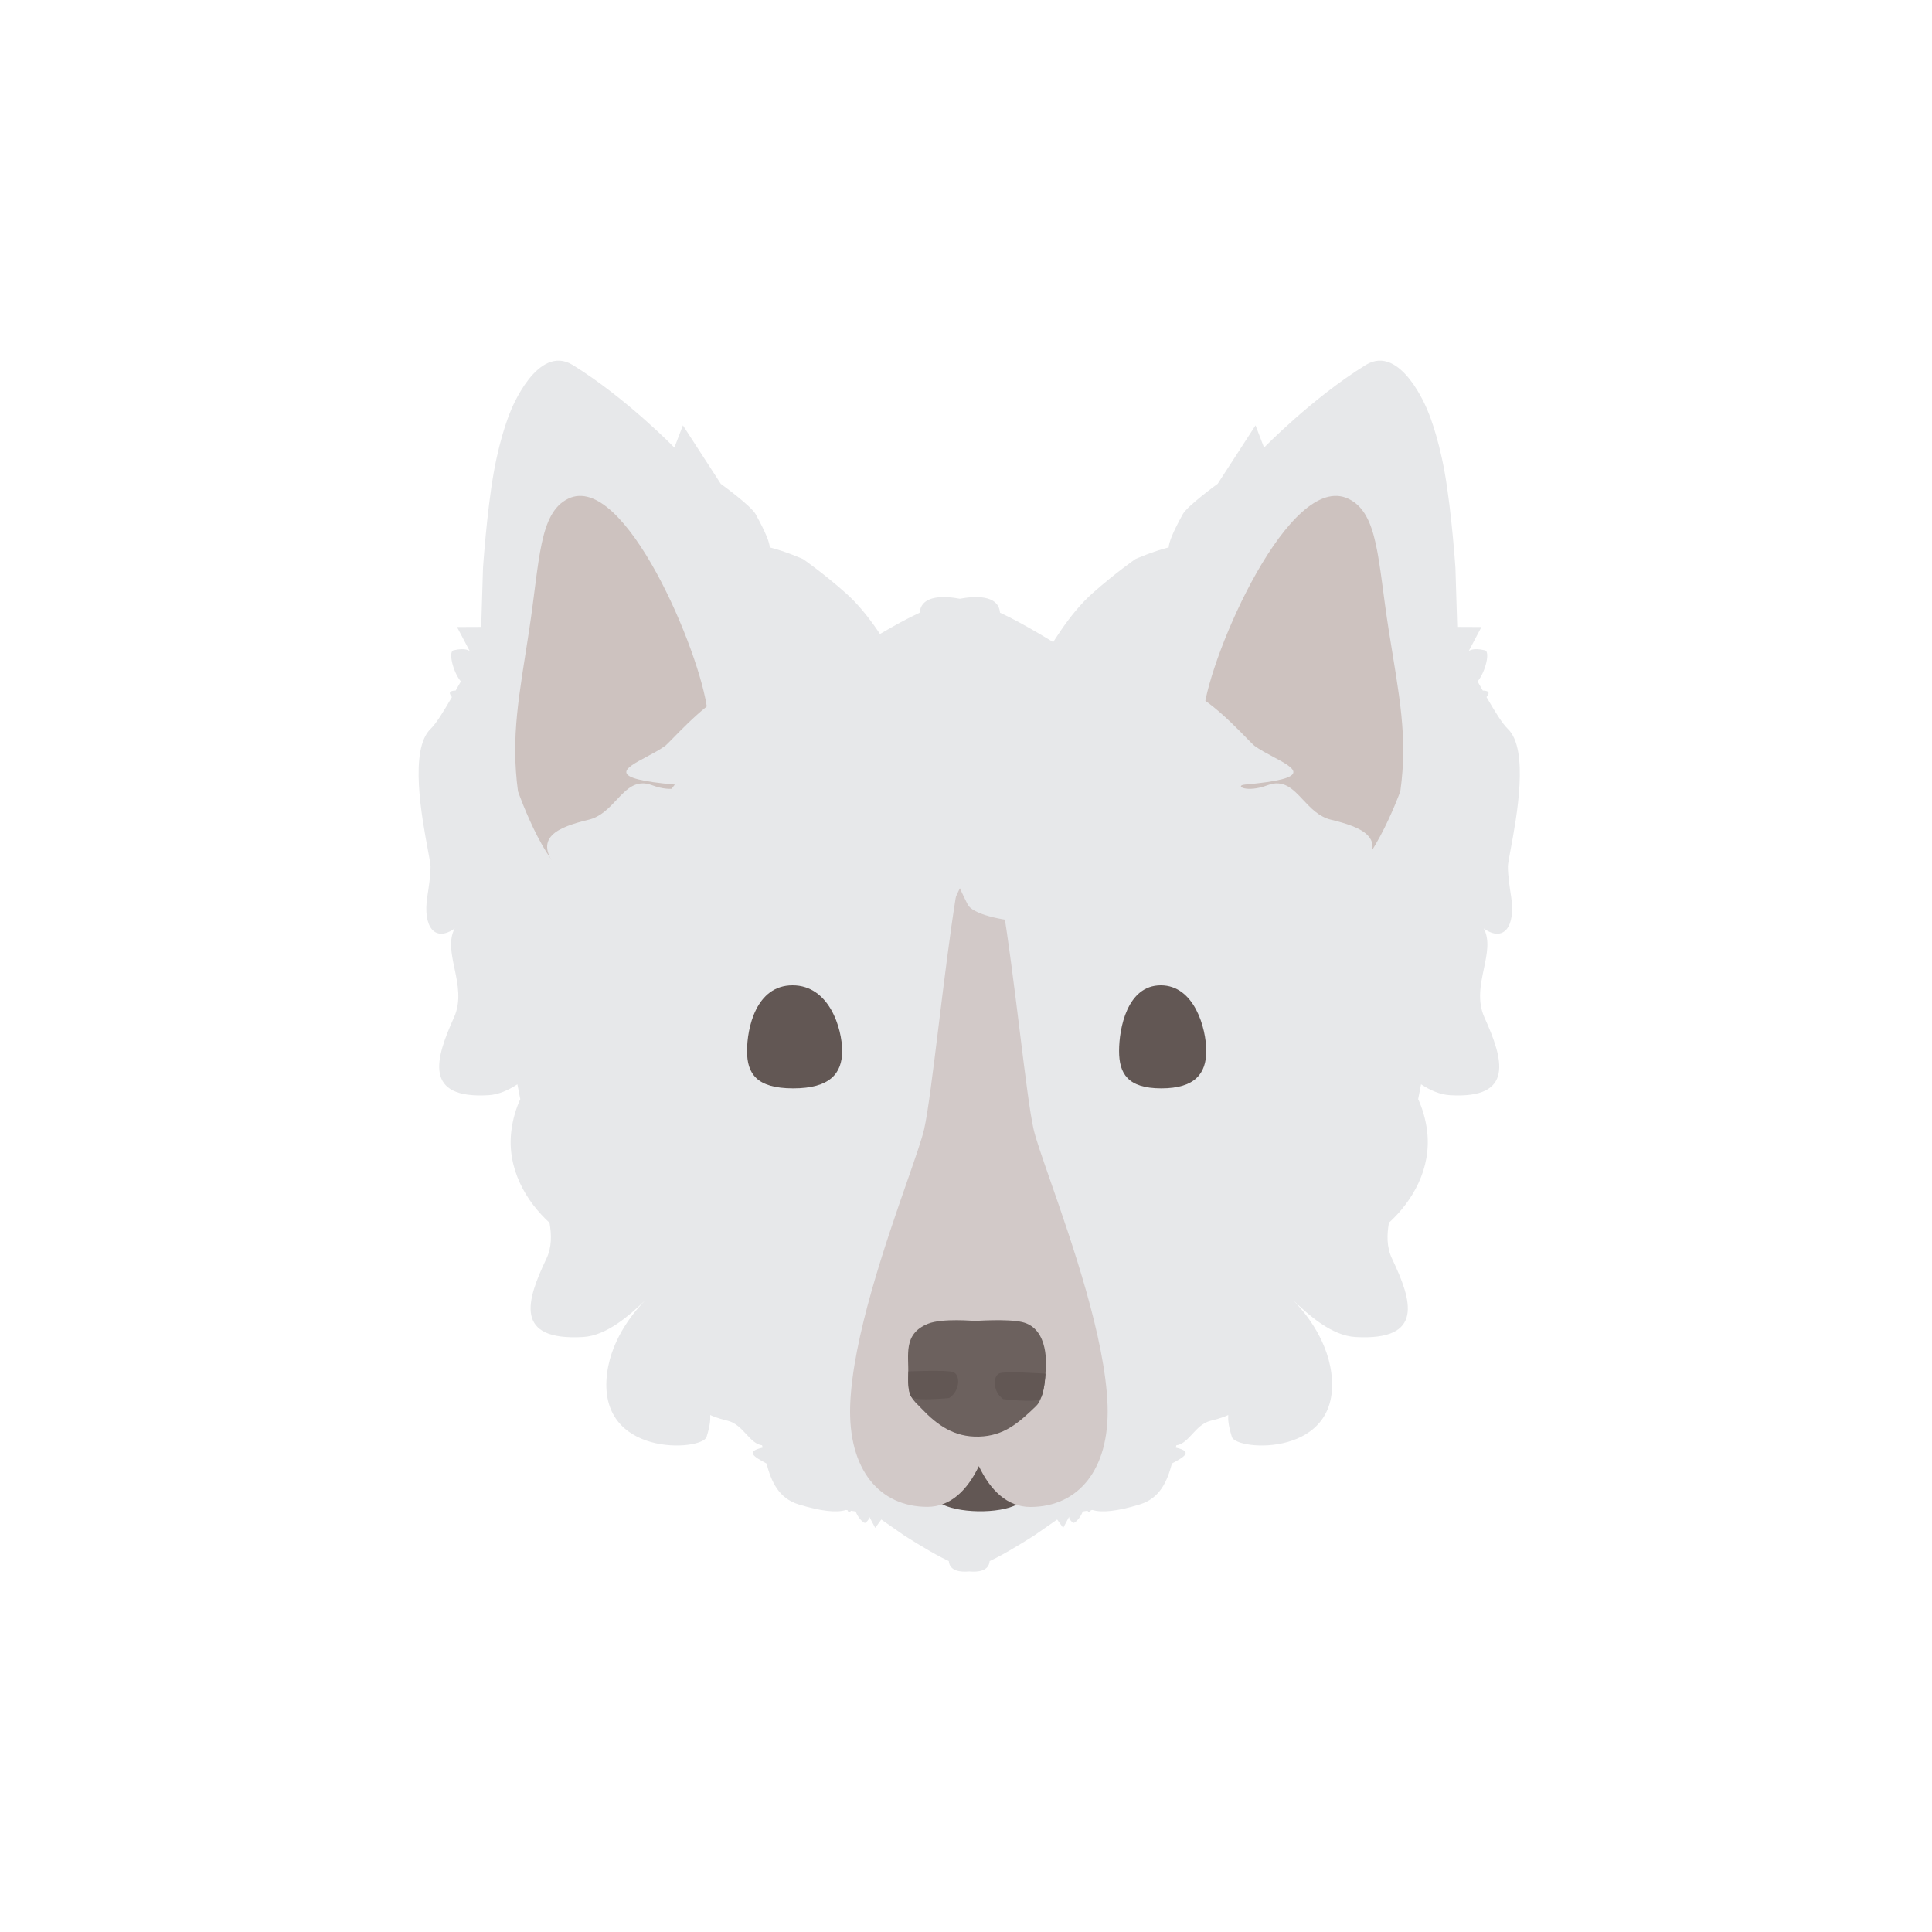 <svg width="300" height="300" viewBox="0 0 300 300" fill="none" xmlns="http://www.w3.org/2000/svg">
<path d="M131.367 92.125C134.932 95.291 137.82 100.142 139.731 103.537C140.773 105.39 138.744 110.734 134.438 116.838C134.471 116.884 134.499 116.928 134.524 116.97C136.213 119.869 136.808 121.398 136.84 122.14C137.695 122.342 138.592 122.612 139.407 122.882C142.951 122.459 146.652 122.26 150.473 122.26C154.29 122.26 157.986 122.468 161.525 122.905C162.358 122.627 163.281 122.347 164.16 122.14C164.192 121.398 164.787 119.869 166.476 116.97C166.501 116.928 166.529 116.884 166.562 116.838C162.256 110.734 160.227 105.39 161.269 103.537C163.18 100.142 166.068 95.291 169.633 92.125C173.199 88.96 176.311 86.807 176.311 86.807C176.311 86.807 179.066 85.597 181.473 85C181.503 84.261 182.064 82.739 183.656 79.855C184.401 78.506 189.079 75.13 189.079 75.13L194.959 66.051L196.284 69.506C196.284 69.506 203.716 61.847 212.059 56.681C217.552 53.28 221.666 63.722 221.666 63.722C221.666 63.722 223.254 67.283 224.338 73.401C225.422 79.519 226 88.195 226 88.195L226.278 97.346L230.037 97.362L228.056 101.114C228.056 101.114 228.632 100.506 230.593 100.985C231.405 101.183 230.687 104.316 229.44 105.813L229.64 106.165C229.848 106.53 230.05 106.885 230.248 107.231C230.993 107.246 231.468 107.437 230.882 108.17C230.864 108.193 230.845 108.216 230.827 108.239C232.172 110.568 233.274 112.351 234.146 113.192C237.468 116.397 235.499 126.941 234.559 131.974L234.559 131.976C234.319 133.262 234.146 134.188 234.146 134.539C234.146 135.964 234.406 137.66 234.654 139.271C235.363 143.89 233.487 146.383 230.4 144.172C231.352 145.966 230.904 148.099 230.427 150.374C229.911 152.831 229.36 155.452 230.504 157.986C233.412 164.426 235.269 170.66 225.14 170.06C223.592 169.968 222.073 169.294 220.662 168.371C220.595 168.713 220.531 169.038 220.471 169.342L220.466 169.373C220.369 169.862 220.283 170.299 220.213 170.671C220.866 172.109 221.37 173.746 221.599 175.597C222.329 181.498 219.266 186.594 215.671 189.867C215.356 191.719 215.285 193.623 216.17 195.48C219.254 201.952 221.225 208.216 210.48 207.613C206.784 207.405 203.245 204.234 200.818 201.923C202.193 203.301 205.989 207.557 206.724 213.177C208.448 226.371 191.966 225.318 191.285 223.128C190.672 221.154 190.701 220.316 190.718 219.859C190.718 219.838 190.719 219.818 190.72 219.799C190.72 219.772 190.721 219.746 190.722 219.722C190.251 219.95 189.705 220.143 189.12 220.315C188.76 220.421 188.384 220.519 188.004 220.612C186.768 220.917 185.919 221.834 185.124 222.693L185.123 222.695C184.884 222.953 184.65 223.206 184.412 223.436C183.884 223.945 183.334 224.339 182.665 224.422L182.578 224.786C185.379 225.412 183.82 226.255 181.999 227.239L181.981 227.249C181.235 230.044 180.109 232.655 176.971 233.611C173.447 234.685 171.105 234.913 169.649 234.471L169.38 234.51L169.368 234.548C169.238 234.955 169.049 234.843 168.858 234.588L168.123 234.7C167.87 235.548 166.871 236.665 166.595 236.439C165.927 235.891 166.013 235.523 166.013 235.523L165.094 237.25L164.154 235.95L160.644 238.389C160.644 238.389 157.238 240.593 154.669 241.912C154.319 242.091 153.985 242.255 153.669 242.403C153.542 243.958 151.879 244.137 150.5 244.011C149.121 244.137 147.458 243.958 147.331 242.403C147.015 242.255 146.681 242.091 146.331 241.912C143.761 240.593 140.356 238.389 140.356 238.389L136.846 235.95L135.906 237.25L134.987 235.523C134.987 235.523 135.073 235.891 134.405 236.439C134.129 236.665 133.13 235.548 132.877 234.7L132.142 234.588C131.951 234.843 131.762 234.955 131.632 234.548L131.62 234.51L131.351 234.471C129.895 234.913 127.553 234.685 124.029 233.611C120.891 232.655 119.765 230.044 119.019 227.249L119.001 227.239C117.18 226.255 115.621 225.412 118.422 224.786L118.335 224.422C117.364 224.302 116.645 223.525 115.877 222.695L115.876 222.693C115.081 221.834 114.232 220.917 112.996 220.612L112.54 220.497C112.316 220.439 112.096 220.378 111.88 220.315C111.295 220.143 110.749 219.95 110.278 219.722L110.283 219.859L110.284 219.866C110.298 220.324 110.326 221.164 109.715 223.128C109.034 225.318 92.552 226.371 94.276 213.177C95.011 207.557 98.807 203.301 100.182 201.923C97.755 204.234 94.216 207.405 90.52 207.613C79.775 208.216 81.746 201.952 84.83 195.48C85.715 193.623 85.644 191.719 85.329 189.867C81.734 186.594 78.671 181.498 79.401 175.597C79.63 173.746 80.134 172.109 80.787 170.671C80.717 170.299 80.631 169.862 80.534 169.373L80.529 169.342C80.469 169.038 80.404 168.713 80.338 168.371C78.927 169.294 77.408 169.968 75.86 170.06C65.731 170.66 67.588 164.426 70.496 157.986C71.64 155.452 71.089 152.831 70.573 150.374C70.096 148.099 69.648 145.966 70.6 144.172C67.513 146.383 65.637 143.89 66.346 139.271C66.594 137.66 66.854 135.964 66.854 134.539C66.854 134.188 66.681 133.261 66.441 131.974C65.501 126.941 63.532 116.397 66.854 113.192C67.726 112.351 68.828 110.568 70.173 108.239C70.163 108.226 70.152 108.213 70.142 108.2C70.134 108.19 70.126 108.18 70.118 108.17C69.532 107.437 70.007 107.246 70.752 107.231C70.947 106.891 71.146 106.54 71.35 106.182L71.56 105.813C70.313 104.316 69.596 101.183 70.407 100.985C72.368 100.506 72.944 101.114 72.944 101.114L70.963 97.362L74.722 97.346L75 88.195C75 88.195 75.578 79.519 76.662 73.401C77.746 67.283 79.334 63.722 79.334 63.722C79.334 63.722 83.448 53.28 88.941 56.681C97.284 61.847 104.716 69.506 104.716 69.506L106.041 66.051L111.921 75.13C111.921 75.13 116.599 78.506 117.344 79.855C118.936 82.739 119.497 84.261 119.527 85C121.934 85.597 124.689 86.807 124.689 86.807C124.689 86.807 127.801 88.96 131.367 92.125Z" fill="#E7E8EA"/>
<path d="M186.908 110.376C187.948 101.418 200.287 73.153 209.36 77.439C214.064 79.662 213.926 87.007 215.646 97.869C217.244 107.955 218.641 114.314 217.442 122.884C217.442 122.884 212.207 137.243 207.923 135.912C203.638 134.582 185.969 118.46 186.908 110.376Z" fill="#CDC2BF"/>
<path d="M109.837 110.376C108.836 101.418 96.954 73.153 88.217 77.439C83.687 79.662 83.82 87.007 82.163 97.869C80.625 107.955 79.28 114.314 80.434 122.884C80.434 122.884 85.475 137.243 89.601 135.912C93.727 134.582 110.742 118.46 109.837 110.376Z" fill="#CDC2BF"/>
<path d="M147.071 227H157.377C157.377 227 160.674 232.085 157.941 233.597C155.208 235.11 148.48 235.019 145.904 233.354C143.328 231.688 147.071 227 147.071 227Z" fill="#625754"/>
<path d="M140.89 183.35C137.57 192.875 132.381 207.76 132.017 218.192C131.668 228.179 136.565 233.982 144.01 233.982C147.564 233.982 150.204 231.422 151.995 227.659C153.785 231.432 156.429 234 159.988 234C167.433 234 172.33 228.198 171.982 218.211C171.617 207.779 166.429 192.893 163.108 183.369C161.836 179.719 160.839 176.857 160.492 175.334C159.919 172.818 159.195 166.97 158.364 160.249C156.684 146.662 154.562 129.503 152.344 129.065C152.147 129.026 152.017 129.032 151.932 129.071C151.826 128.996 151.626 128.98 151.238 129.025C149.44 129.232 147.422 145.655 145.766 159.136C144.88 166.351 144.097 172.724 143.506 175.315C143.159 176.838 142.162 179.701 140.89 183.35Z" fill="#D2C9C8"/>
<path d="M144.099 205.551C146.312 204.657 151.363 205.121 151.363 205.121C151.363 205.121 156.413 204.759 158.696 205.286C163.063 206.295 162.374 212.458 162.374 212.458C162.374 212.458 162.359 216.919 160.887 218.333C158.143 220.97 155.904 222.964 152.017 223.077C148.13 223.191 145.484 221.238 143.121 218.756C141.679 217.242 140.876 216.928 141.024 213.487C141.153 210.449 140.157 207.142 144.099 205.551Z" fill="#6C615E"/>
<path d="M141.666 217.046C140.849 216.548 141.062 212.956 141.062 212.956C141.062 212.956 147.236 212.676 148.082 213.09C149.22 213.647 148.971 216.103 147.367 217.092C147.367 217.092 142.483 217.543 141.666 217.046Z" fill="#625754"/>
<path d="M161.367 217.311C162.172 216.828 162.345 213.309 162.345 213.309C162.345 213.309 156.004 212.865 155.171 213.264C154.051 213.801 154.254 216.253 155.803 217.265C155.803 217.265 160.561 217.794 161.367 217.311Z" fill="#625754"/>
<path d="M123.158 169C128.858 169 130.769 166.699 130.769 163.196C130.769 159.693 128.768 153 123.068 153C117.368 153 116 159.693 116 163.196C116 166.699 117.458 169 123.158 169Z" fill="#625754"/>
<path d="M180.331 169C185.556 169 187.308 166.699 187.308 163.196C187.308 159.693 185.473 153 180.249 153C175.024 153 173.77 159.693 173.77 163.196C173.77 166.699 175.106 169 180.331 169Z" fill="#625754"/>
<path d="M155.279 95.136C155.753 95.354 156.253 95.595 156.776 95.86C160.621 97.806 165.718 101.057 165.718 101.057L170.971 104.656L172.378 102.738L173.752 105.286C173.752 105.286 173.625 104.742 174.624 103.934C175.037 103.6 176.533 105.248 176.912 106.499L177.184 106.54C177.466 106.583 177.742 106.624 178.01 106.665C178.296 106.289 178.58 106.124 178.774 106.724L178.793 106.78C180.604 107.043 182.016 107.208 182.814 107.106C185.853 106.715 191.054 112.034 193.536 114.573C194.171 115.222 194.628 115.69 194.826 115.833C195.628 116.416 196.679 116.976 197.678 117.508C201.167 119.366 204.013 120.882 193.336 121.825C191.603 121.978 193.528 123.182 196.829 121.927C199.321 120.98 200.766 122.52 202.353 124.211C203.543 125.479 204.813 126.833 206.665 127.283C211.37 128.427 215.569 130.025 211.463 134.965C209.951 136.785 206.599 137.136 204.448 137.36C203.362 137.474 202.582 137.555 202.5 137.778C202.433 137.959 202.776 137.892 203.428 137.767C205.164 137.431 209.087 136.673 213.262 139.042C221.255 143.578 220.018 156.1 216.614 153.627C214.443 152.05 213.106 150.919 212.236 150.184C211.312 149.402 210.916 149.067 210.607 149.117C210.376 149.154 210.193 149.408 209.874 149.851C209.833 149.909 209.789 149.97 209.743 150.034C208.242 152.099 209.872 153.872 211.607 155.76C213.236 157.532 214.958 159.405 214.271 161.716C211.914 169.657 208.748 164.981 204.446 158.626C201.268 153.932 197.47 148.321 192.919 146.203C192.236 145.885 191.522 145.612 190.804 145.337C188.094 144.299 185.322 143.238 183.935 139.675C182.987 140.589 182.387 140.347 181.652 140.05C180.935 139.761 180.09 139.419 178.668 140.047C166.845 145.269 151.654 143.193 150.273 140.47C149.892 139.718 149.465 138.856 149.044 137.929C148.624 138.856 148.197 139.718 147.816 140.47C146.435 143.193 131.244 145.269 119.421 140.047C117.999 139.419 117.154 139.761 116.437 140.05C115.702 140.347 115.102 140.589 114.154 139.675C112.767 143.238 109.995 144.299 107.285 145.337C106.567 145.612 105.853 145.885 105.17 146.203C100.619 148.321 96.821 153.932 93.643 158.626C89.341 164.981 86.175 169.657 83.818 161.716C83.131 159.405 84.853 157.532 86.482 155.76C88.217 153.872 89.847 152.099 88.346 150.034C88.3 149.97 88.256 149.909 88.215 149.851C87.895 149.408 87.713 149.154 87.482 149.117C87.173 149.067 86.777 149.402 85.853 150.184C84.983 150.919 83.646 152.05 81.475 153.627C78.071 156.1 76.834 143.578 84.827 139.042C89.001 136.673 92.925 137.431 94.661 137.767C95.313 137.892 95.656 137.959 95.589 137.778C95.507 137.555 94.727 137.474 93.641 137.36C91.49 137.136 88.138 136.785 86.626 134.965C82.52 130.025 86.719 128.427 91.424 127.283C93.276 126.833 94.546 125.479 95.736 124.211C97.323 122.52 98.768 120.98 101.26 121.927C104.561 123.182 106.486 121.978 104.753 121.825C94.076 120.882 96.922 119.366 100.411 117.508C101.41 116.976 102.461 116.416 103.263 115.833C103.461 115.69 103.918 115.222 104.552 114.573C107.035 112.034 112.236 106.715 115.275 107.106C116.072 107.208 117.485 107.043 119.296 106.78L119.315 106.724C119.509 106.124 119.793 106.289 120.079 106.665C120.347 106.624 120.623 106.583 120.905 106.54L121.177 106.499C121.556 105.248 123.052 103.6 123.465 103.934C124.464 104.742 124.337 105.286 124.337 105.286L125.711 102.738L127.118 104.656L132.371 101.057C132.371 101.057 137.468 97.806 141.313 95.86C141.836 95.595 142.336 95.354 142.81 95.136C143.05 92.237 146.957 92.579 149.044 92.974C151.132 92.579 155.039 92.237 155.279 95.136Z" fill="#E7E8EA"/>
</svg>
